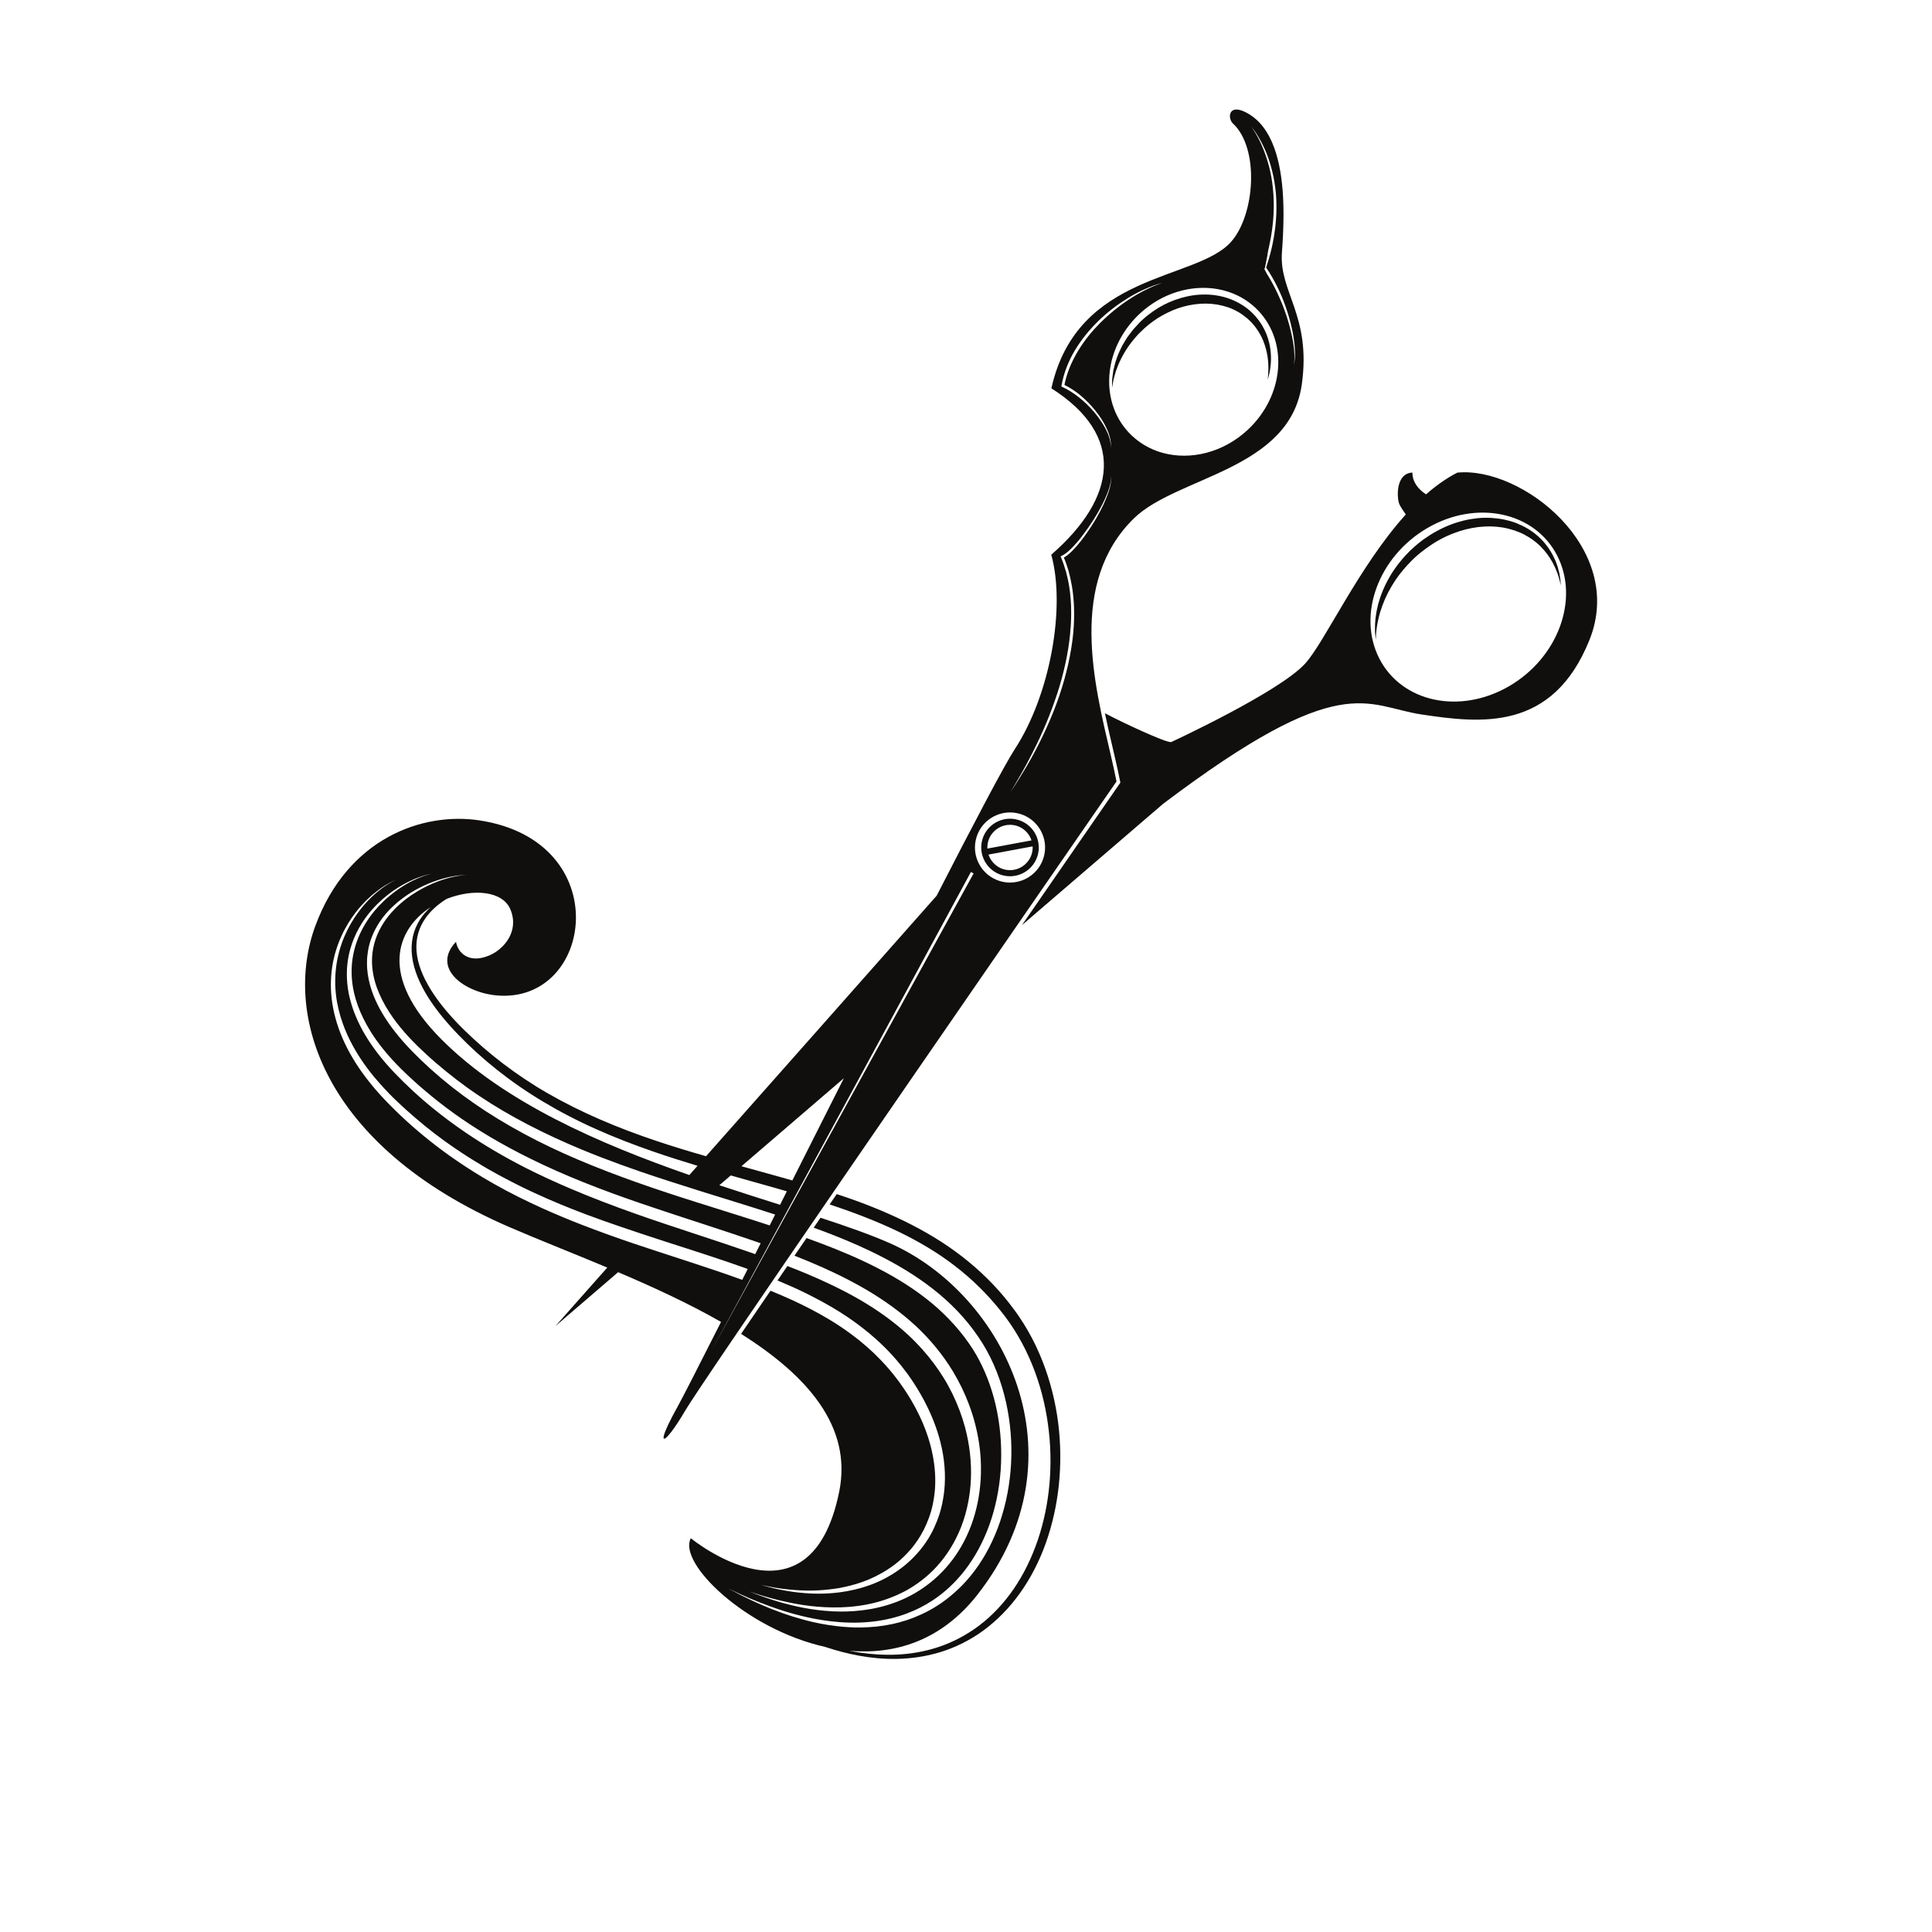 <?xml version="1.0" encoding="UTF-8"?>
<svg version="1.1" viewBox="0 0 800 800" xml:space="preserve" xmlns="http://www.w3.org/2000/svg"><defs><clipPath id="a"><path d="m0 600h600v-600h-600z"/></clipPath></defs><g transform="matrix(1.333 0 0 -1.333 0 800)"><g clip-path="url(#a)"><path d="m483.26 425.77c-0.095 0.231-0.176 0.396-0.267 0.603-0.695 1.589-1.685 3.318-3.078 4.982-1.375 1.676-3.176 3.261-5.322 4.555-1.075 0.647-2.237 1.209-3.459 1.706-1.228 0.483-2.528 0.844-3.864 1.136-1.342 0.268-2.724 0.444-4.128 0.527-1.405 0.064-2.829 0.032-4.253-0.109-1.423-0.16-2.851-0.383-4.252-0.733-1.398-0.362-2.793-0.768-4.137-1.305-0.681-0.248-1.332-0.561-1.995-0.846-0.648-0.325-1.298-0.611-1.939-0.975l-0.959-0.523-0.887-0.531-0.443-0.267-0.467-0.312-0.883-0.595-0.879-0.593-0.831-0.648c-0.541-0.446-1.116-0.847-1.617-1.328-0.513-0.465-1.023-0.927-1.53-1.388-0.476-0.49-0.949-0.975-1.418-1.457-1.832-1.969-3.389-4.061-4.664-6.16-1.251-2.113-2.269-4.203-2.977-6.219-0.206-0.492-0.346-0.998-0.497-1.484-0.149-0.488-0.312-0.959-0.428-1.431-0.104-0.472-0.211-0.934-0.311-1.381-0.05-0.223-0.1-0.443-0.148-0.661-0.042-0.219-0.07-0.437-0.104-0.65-0.123-0.854-0.282-1.642-0.303-2.391-0.039-0.744-0.126-1.417-0.098-2.04 7e-3 -0.614 0.014-1.165 0.021-1.643 0.045-0.471 0.083-0.872 0.115-1.197 0.067-0.649 0.103-0.996 0.103-0.996s0.02 0.348 0.059 1.001c0.017 0.326 0.038 0.728 0.062 1.199 0.058 0.466 0.125 1.001 0.201 1.598 0.047 0.597 0.217 1.252 0.345 1.961 0.121 0.713 0.345 1.466 0.55 2.274 0.055 0.199 0.103 0.405 0.164 0.611 0.07 0.204 0.14 0.409 0.212 0.62 0.141 0.418 0.286 0.849 0.436 1.289 0.162 0.437 0.353 0.876 0.531 1.329 0.186 0.453 0.356 0.921 0.592 1.374 0.22 0.459 0.447 0.928 0.677 1.404 0.239 0.471 0.521 0.933 0.786 1.412 0.132 0.239 0.268 0.479 0.404 0.722 0.148 0.235 0.298 0.472 0.45 0.71 0.309 0.474 0.598 0.968 0.934 1.441 1.319 1.914 2.918 3.772 4.68 5.573 1.763 1.809 3.842 3.396 6.017 4.879l0.828 0.543 0.392 0.258 0.446 0.261 0.894 0.521 0.867 0.457c0.567 0.315 1.189 0.582 1.787 0.872 0.615 0.254 1.221 0.54 1.849 0.759 2.481 0.974 5.076 1.618 7.664 1.946 1.295 0.142 2.587 0.209 3.864 0.205 1.274-0.031 2.531-0.144 3.752-0.341 1.22-0.213 2.396-0.524 3.533-0.88 1.126-0.383 2.207-0.824 3.215-1.351 0.997-0.54 1.948-1.115 2.798-1.768 0.447-0.302 0.833-0.661 1.243-0.984 0.378-0.353 0.767-0.686 1.111-1.05 1.399-1.434 2.496-2.946 3.319-4.379 0.1-0.173 0.199-0.344 0.295-0.511 0.09-0.185 0.179-0.366 0.266-0.545 0.175-0.355 0.344-0.697 0.507-1.026 0.282-0.658 0.516-1.27 0.742-1.826 0.181-0.577 0.343-1.09 0.484-1.538 0.151-0.445 0.212-0.843 0.296-1.157 0.156-0.635 0.239-0.973 0.239-0.973s-0.028 0.347-0.077 1c-0.038 0.323-0.04 0.735-0.123 1.202-0.08 0.471-0.171 1.013-0.274 1.62-0.158 0.595-0.322 1.271-0.529 1.993-0.123 0.346-0.252 0.705-0.384 1.08-0.066 0.186-0.136 0.375-0.205 0.569m-14.521-38.798c-15.253-8.843-33.278-5-40.26 8.582-6.984 13.582-0.28 31.762 14.971 40.605 15.253 8.843 33.278 5.001 40.261-8.581 6.983-13.583 0.279-31.763-14.972-40.606m-16.036 66.367c-3.398-1.741-6.643-4.053-9.725-6.756-2.359 1.546-4.217 3.756-4.244 6.776-5.28-0.261-4.832-7.939-4.061-9.79 0.271-0.651 1.078-1.893 2.012-3.231-14.695-16.289-25.174-39.685-31.301-46.366-8.159-8.898-41.605-24.348-41.605-24.348-1.802-0.137-15.05 6.053-20.555 8.972 0.344-1.666 0.703-3.297 1.063-4.903 1.388-6.174 2.82-11.857 3.74-16.65v-1e-3s-1.437-2.078-4.003-5.789c-0.266-0.385-0.542-0.786-0.833-1.206-0.08-0.114-0.156-0.225-0.237-0.342-5.334-7.716-14.477-20.949-25.519-36.948l43.866 37.698c55.65 42.047 62.884 30.374 80.305 27.755 18.392-2.765 40.679-5.358 52.131 23.14 11.452 28.497-21.005 53.975-41.034 51.989m-151.1-124.05 0.832-0.454-81.514-148.41 0.037 0.067-0.037-0.067zm-87.779-121c-3.095 1.012-6.196 2.02-9.294 3.033-2.464 0.806-4.927 1.614-7.381 2.442-2.66 0.893-5.305 1.816-7.937 2.763-0.271 0.098-0.54 0.198-0.811 0.295-2.577 0.935-5.142 1.89-7.685 2.877-4.047 1.575-8.044 3.235-11.959 4.995-5.22 2.347-10.296 4.871-15.159 7.611-1.216 0.684-2.418 1.382-3.606 2.095-3.564 2.135-7.003 4.377-10.297 6.717-2.746 1.949-5.377 3.973-7.911 6.049-2.534 2.077-4.97 4.207-7.269 6.396-0.924 0.881-1.843 1.752-2.704 2.635-0.437 0.44-0.872 0.879-1.307 1.315-0.145 0.151-0.288 0.3-0.432 0.452-0.289 0.302-0.578 0.603-0.864 0.903-1.693 1.805-3.29 3.65-4.771 5.539-2.964 3.774-5.48 7.717-7.379 11.764-1.9 4.045-3.188 8.18-3.816 12.21-0.636 4.029-0.584 7.942-0.035 11.525 0.557 3.586 1.634 6.834 2.941 9.666 1.312 2.837 2.867 5.264 4.449 7.301 2.256 2.889 4.545 4.971 6.512 6.472 0.81 0.619 1.572 1.149 2.245 1.581 1.162 0.737 2.099 1.223 2.739 1.529 0.639 0.31 0.976 0.45 0.976 0.45s-0.331-0.154-0.957-0.487c-0.627-0.33-1.541-0.852-2.666-1.628-2.237-1.555-5.369-4.163-8.353-8.289-1.492-2.054-2.937-4.483-4.128-7.291-0.879-2.076-1.618-4.364-2.12-6.823-0.176-0.864-0.325-1.746-0.437-2.651-0.439-3.476-0.388-7.243 0.327-11.102 0.133-0.724 0.295-1.451 0.473-2.18 0.354-1.457 0.797-2.92 1.325-4.382 0.616-1.705 1.343-3.407 2.189-5.093 1.93-3.855 4.429-7.627 7.389-11.23 0.493-0.601 1.016-1.191 1.533-1.783s1.045-1.18 1.585-1.764c0.541-0.584 1.075-1.169 1.638-1.744 0.421-0.424 0.854-0.873 1.273-1.277 0.445-0.428 0.89-0.854 1.339-1.282 0.396-0.387 0.797-0.763 1.201-1.136 0.505-0.467 1.012-0.93 1.522-1.393 3.698-3.324 7.655-6.594 11.897-9.648 3.674-2.657 7.546-5.188 11.578-7.579 0.62-0.369 1.234-0.743 1.863-1.103 2.362-1.342 4.764-2.662 7.227-3.912 0.406-0.216 0.82-0.421 1.232-0.628s0.824-0.418 1.238-0.623c0.415-0.205 0.83-0.409 1.244-0.618 0.779-0.366 1.556-0.741 2.337-1.113 0.481-0.227 0.961-0.457 1.449-0.674 5.083-2.35 10.336-4.506 15.694-6.53 3.446-1.297 6.945-2.526 10.464-3.734 4.691-1.61 9.424-3.173 14.188-4.711 2.779-0.897 5.566-1.791 8.353-2.689 1.859-0.6 3.717-1.207 5.574-1.818 3.714-1.223 7.421-2.475 11.1-3.8l0.628-0.226c-0.576-1.143-1.143-2.27-1.705-3.383-5.509 2.01-11.117 3.873-16.739 5.709m-86.122 118.34c0.761 0.35 1.475 0.648 2.12 0.889 0.464 0.176 0.882 0.319 1.278 0.448 0.793 0.258 1.46 0.44 1.957 0.56 0.37 0.096 0.656 0.149 0.845 0.189 0.19 0.041 0.288 0.062 0.288 0.062s-0.097-0.025-0.284-0.074c-0.034-8e-3 -0.088-0.022-0.129-0.032-0.182-0.045-0.41-0.1-0.709-0.191-0.242-0.069-0.536-0.16-0.851-0.261-0.641-0.207-1.415-0.483-2.326-0.869-2.236-0.941-5.263-2.554-8.501-5.191-0.689-0.562-1.385-1.153-2.087-1.812-1.991-1.878-3.993-4.184-5.722-6.976-1.712-2.795-3.141-6.09-3.859-9.787-0.728-3.689-0.688-7.763 0.262-11.867 0.604-2.643 1.582-5.283 2.855-7.878 0.708-1.441 1.503-2.867 2.383-4.272 2.2-3.498 4.919-6.853 8.003-10.053 0.385-0.4 0.775-0.798 1.172-1.193 0.867-0.871 1.837-1.771 2.763-2.668 0.316-0.291 0.639-0.579 0.957-0.868 0.635-0.579 1.266-1.156 1.913-1.737 0.753-0.652 1.52-1.303 2.289-1.952 1.25-1.056 2.517-2.106 3.829-3.13 3.167-2.5 6.514-4.902 10.016-7.199 3.892-2.552 7.987-4.969 12.232-7.257 2.123-1.144 4.277-2.262 6.477-3.337 10.538-5.213 21.906-9.617 33.63-13.639 1.953-0.676 3.928-1.333 5.898-1.993 9.854-3.302 19.892-6.461 29.891-9.896 0.668-0.23 1.335-0.463 2.001-0.695-0.381-0.758-0.757-1.504-1.134-2.253-0.189-0.374-0.381-0.754-0.567-1.126h-1e-3c-0.509 0.18-1.015 0.363-1.524 0.539-5.946 2.071-11.941 4.038-17.92 6.008-5.98 1.971-11.945 3.944-17.829 6.029-6.861 2.432-13.615 5.008-20.173 7.8-4.684 1.994-9.271 4.095-13.711 6.347-6.657 3.374-12.981 7.086-18.863 11.088-3.529 2.401-6.898 4.908-10.085 7.507-1.075 0.85-2.096 1.752-3.13 2.624-1.026 0.876-2.007 1.794-3 2.679-0.324 0.306-0.638 0.61-0.96 0.914-0.645 0.611-1.294 1.222-1.921 1.828-0.368 0.373-0.731 0.735-1.095 1.098-0.546 0.544-1.091 1.091-1.641 1.666-0.448 0.467-0.889 0.936-1.324 1.409-3.039 3.311-5.722 6.785-7.898 10.414-1.139 1.898-2.125 3.843-2.951 5.81-0.677 1.61-1.24 3.235-1.68 4.864-0.195 0.725-0.375 1.448-0.521 2.173-0.88 4.344-0.802 8.641 0.067 12.486 0.1 0.453 0.212 0.899 0.333 1.338 0.681 2.495 1.676 4.768 2.829 6.806 0.209 0.368 0.422 0.729 0.64 1.082 0.171 0.277 0.343 0.554 0.519 0.821 1.875 2.817 4.002 5.104 6.092 6.947 2.092 1.85 4.162 3.25 6.032 4.326 1.004 0.575 1.947 1.051 2.825 1.455m9.828 0.583c0.942 0.264 1.808 0.465 2.588 0.618 1.526 0.299 2.715 0.423 3.532 0.479 0.018 1e-3 0.042 4e-3 0.059 5e-3 0.016 1e-3 0.027 1e-3 0.043 2e-3 0.385 0.03 0.685 0.037 0.884 0.042 0.208 7e-3 0.313 0.011 0.313 0.011s-0.029-2e-3 -0.063-4e-3c-0.049-4e-3 -0.125-0.01-0.25-0.018-0.206-0.016-0.517-0.037-0.922-0.084-0.812-0.09-2.016-0.263-3.551-0.631-3.056-0.743-7.514-2.278-12.387-5.554-0.473-0.321-0.949-0.666-1.425-1.024-1.195-0.899-2.389-1.919-3.54-3.077-0.736-0.739-1.455-1.528-2.142-2.385-2.165-2.73-4.016-6.123-4.755-10.049-0.192-0.98-0.307-1.986-0.347-3.01-0.121-3.073 0.431-6.308 1.597-9.46 0.157-0.421 0.33-0.84 0.506-1.258 1.142-2.719 2.67-5.385 4.511-7.957 0.707-0.989 1.46-1.965 2.253-2.924 1.578-1.92 3.328-3.806 5.162-5.607 0.955-0.904 1.91-1.85 2.891-2.742 0.992-0.881 1.952-1.799 2.997-2.664 4.104-3.528 8.53-6.963 13.32-10.153 9.557-6.418 20.429-11.951 32.05-16.779 3.879-1.601 7.848-3.123 11.879-4.588 2.015-0.733 4.042-1.456 6.089-2.158 3.071-1.053 6.174-2.084 9.305-3.088 2.346-0.759 4.716-1.507 7.086-2.254 0.791-0.25 1.57-0.504 2.363-0.752 7.659-2.404 15.439-4.75 23.21-7.279-0.285-0.567-0.567-1.125-0.85-1.687-0.283-0.561-0.569-1.128-0.849-1.686h-1e-3c-3.297 1.081-6.602 2.13-9.904 3.169-4.247 1.337-8.489 2.658-12.703 3.997-12.708 3.998-25.17 8.268-36.915 13.26-11.744 4.976-22.709 10.824-32.346 17.521-4.823 3.336-9.303 6.893-13.402 10.588-0.218 0.19-0.427 0.393-0.641 0.588-0.803 0.734-1.587 1.488-2.372 2.221-0.983 0.937-1.9 1.888-2.84 2.816-1.884 1.938-3.614 3.893-5.21 5.926-2.789 3.541-5.116 7.297-6.678 11.205-0.223 0.559-0.43 1.119-0.621 1.684-0.75 2.255-1.245 4.544-1.402 6.804-0.064 0.781-0.062 1.555-0.041 2.322 0.01 0.341 0.015 0.684 0.033 1.021 0.021 0.264 0.058 0.521 0.086 0.782 0.09 0.825 0.207 1.639 0.375 2.431 0.366 1.667 0.919 3.225 1.595 4.677 0.555 1.194 1.195 2.313 1.894 3.352 0.58 0.862 1.195 1.674 1.836 2.423 0.699 0.811 1.423 1.556 2.157 2.254 1.042 0.99 2.108 1.872 3.176 2.658 0.738 0.543 1.475 1.047 2.203 1.506 2.529 1.595 4.957 2.714 7.121 3.52 1.084 0.402 2.101 0.727 3.043 0.99m-6.986-12.573c-0.509-0.786-0.976-1.629-1.365-2.531-0.383-0.903-0.695-1.858-0.921-2.853-0.443-1.991-0.534-4.14-0.24-6.293 0.266-2.16 0.906-4.319 1.756-6.44 0.871-2.115 1.969-4.191 3.249-6.216 2.567-4.047 5.792-7.91 9.409-11.655 7.226-7.478 16.084-14.633 26.335-20.746 2.564-1.525 5.196-3.017 7.917-4.414 1.351-0.721 2.739-1.385 4.124-2.076 1.4-0.656 2.802-1.332 4.235-1.957 2.851-1.285 5.772-2.496 8.74-3.656 2.966-1.168 5.989-2.27 9.05-3.33 4.533-1.575 9.162-3.043 13.847-4.456-0.856-0.964-1.706-1.923-2.547-2.871-27.987 9.754-57.444 22.52-77.027 42.166-19.663 19.725-13.885 34.176-3.331 41.051-1.167-1.055-2.285-2.28-3.231-3.723m96.445-79.619c4.635-1.306 9.307-2.599 13.985-3.933 1.149-0.328 2.299-0.66 3.448-0.994-0.709-1.407-1.412-2.807-2.11-4.192-6.037 1.916-12.372 3.924-18.862 6.076zm35.147 30.205c-5.429-10.748-10.842-21.49-16.016-31.763-1.381 0.396-2.762 0.791-4.137 1.177-3.914 1.102-7.804 2.17-11.666 3.241zm41.182 74.815c1.741 5.757 7.818 9.016 13.578 7.276 4.677-1.414 7.705-5.693 7.742-10.336 3e-3 -0.357-0.012-0.716-0.045-1.076-0.067-0.721-0.206-1.446-0.424-2.165-0.435-1.44-1.141-2.724-2.045-3.811-2.034-2.448-5.074-3.907-8.288-3.932-1.071-9e-3 -2.162 0.142-3.242 0.468-5.758 1.74-9.016 7.817-7.276 13.576m13.034 18.241c0.821 1.389 1.597 2.802 2.374 4.216 0.389 0.706 0.753 1.425 1.13 2.137 0.38 0.711 0.741 1.431 1.101 2.152 0.736 1.433 1.425 2.891 2.113 4.346 0.185 0.409 0.368 0.818 0.551 1.227 0.477 1.06 0.948 2.121 1.388 3.196 0.318 0.741 0.62 1.485 0.908 2.237 0.29 0.75 0.595 1.496 0.861 2.254 0.559 1.509 1.09 3.027 1.6 4.551l0.723 2.301 0.667 2.317c0.419 1.551 0.81 3.109 1.154 4.678 0.343 1.57 0.641 3.147 0.896 4.729 0.121 0.737 0.213 1.476 0.318 2.212 8e-3 0.057 0.015 0.115 0.024 0.172 0.1 0.795 0.175 1.595 0.265 2.39 0.06 0.8 0.14 1.597 0.191 2.397 0.033 0.8 0.1 1.601 0.105 2.401 7e-3 0.401 0.016 0.801 0.021 1.201 0 0.024-1e-3 0.047-1e-3 0.071 4e-3 0.376 5e-3 0.753-7e-3 1.13l-0.014 0.801-7e-3 0.4-0.062 1.199c-0.026 0.8-0.125 1.596-0.186 2.393-0.099 0.793-0.179 1.591-0.31 2.379-0.233 1.582-0.586 3.142-0.987 4.689-0.432 1.538-0.952 3.047-1.562 4.52l-0.15 0.359 0.224 0.101 0.123 0.056c0.525 0.238 1.032 0.584 1.514 0.96 0.48 0.38 0.941 0.797 1.386 1.228 0.669 0.652 1.295 1.35 1.906 2.062 0.205 0.237 0.414 0.469 0.613 0.71 0.49 0.597 0.943 1.223 1.408 1.84 1.045 1.389 2.051 2.809 2.979 4.28 1.335 2.128 2.591 4.315 3.634 6.605 0.52 1.145 0.991 2.312 1.353 3.515 0.352 1.2 0.654 2.452 0.511 3.713 0.052-0.312 0.072-0.627 0.071-0.944-2e-3 -0.316-0.027-0.633-0.064-0.947-0.075-0.63-0.206-1.251-0.366-1.862-0.326-1.226-0.764-2.418-1.254-3.585-0.487-1.169-1.03-2.314-1.61-3.44-0.362-0.702-0.744-1.396-1.135-2.084-0.234-0.413-0.47-0.825-0.715-1.232-0.729-1.204-1.503-2.381-2.307-3.537-0.645-0.925-1.305-1.839-2.004-2.725-0.789-0.994-1.615-1.964-2.516-2.875-0.45-0.455-0.92-0.895-1.42-1.308-0.411-0.332-0.842-0.647-1.321-0.914 0.586-1.393 1.078-2.824 1.498-4.274 0.378-1.414 0.7-2.841 0.943-4.282 0.029-0.165 0.069-0.329 0.094-0.495 0.14-0.803 0.228-1.613 0.332-2.42 0.068-0.81 0.173-1.619 0.205-2.432l0.035-0.609 0.036-0.609 0.029-1.22c0.014-0.407 0.017-0.813 0.015-1.22-2e-3 -0.406-8e-3 -0.813-0.013-1.219-1e-3 -0.814-0.063-1.625-0.091-2.437-0.049-0.811-0.118-1.62-0.183-2.431-0.095-0.806-0.179-1.613-0.285-2.419-0.122-0.802-0.223-1.607-0.361-2.408-0.268-1.602-0.581-3.194-0.937-4.777-0.189-0.837-0.393-1.671-0.606-2.503-0.189-0.739-0.385-1.477-0.589-2.212l-0.687-2.332-0.744-2.314c-0.527-1.532-1.058-3.064-1.659-4.567-0.283-0.759-0.604-1.503-0.912-2.252-0.304-0.75-0.621-1.494-0.955-2.231-0.643-1.487-1.341-2.947-2.034-4.407-0.721-1.45-1.438-2.898-2.206-4.321-0.371-0.718-0.763-1.426-1.164-2.128-0.402-0.702-0.788-1.411-1.201-2.107-0.252-0.428-0.507-0.854-0.762-1.281-0.572-0.961-1.149-1.919-1.747-2.864-0.839-1.381-1.759-2.709-2.639-4.063 7e-3 0.011 0.013 0.022 0.02 0.033-7e-3 -0.011-0.015-0.022-0.022-0.033 0.828 1.389 1.677 2.761 2.476 4.162m26.244 110.14c-0.278 0.447-0.573 0.884-0.87 1.319-0.598 0.867-1.244 1.7-1.925 2.502-0.341 0.4-0.692 0.794-1.054 1.176-0.356 0.386-0.728 0.76-1.103 1.127-0.377 0.366-0.764 0.723-1.157 1.072-0.304 0.265-0.616 0.521-0.928 0.777-0.094 0.077-0.184 0.158-0.279 0.232-0.41 0.326-0.828 0.642-1.253 0.946-0.422 0.31-0.856 0.602-1.296 0.884-0.442 0.283-0.891 0.545-1.347 0.798-0.456 0.249-0.924 0.479-1.396 0.697l-0.304 0.142 0.063 0.318 0.291 1.444 0.363 1.427c0.133 0.471 0.289 0.937 0.432 1.406 0.151 0.467 0.333 0.922 0.497 1.385 0.356 0.914 0.744 1.815 1.175 2.695 0.429 0.881 0.89 1.746 1.401 2.58 0.243 0.425 0.512 0.834 0.779 1.244 0.261 0.414 0.54 0.816 0.824 1.213 0.277 0.405 0.563 0.799 0.862 1.186 0.293 0.39 0.589 0.779 0.902 1.154 0.609 0.763 1.25 1.499 1.907 2.221 0.656 0.722 1.339 1.418 2.033 2.103 0.698 0.68 1.414 1.34 2.147 1.982l1.122 0.937 0.724 0.573 0.421 0.332 1.169 0.875 1.191 0.844c0.803 0.55 1.618 1.08 2.445 1.589 0.832 0.504 1.672 0.995 2.53 1.45 0.863 0.446 1.734 0.877 2.621 1.271 0.471 0.208 0.943 0.41 1.419 0.604 0.423 0.171 0.849 0.338 1.278 0.491 0.909 0.34 1.843 0.604 2.775 0.859-8e-3 -3e-3 -0.017-6e-3 -0.025-9e-3 9e-3 2e-3 0.017 5e-3 0.026 7e-3 -0.918-0.308-1.824-0.642-2.712-1.021-0.894-0.365-1.765-0.781-2.627-1.211-0.86-0.434-1.704-0.901-2.538-1.383l-1.238-0.743-1.218-0.773c-0.805-0.527-1.596-1.076-2.374-1.642l-1.152-0.866-1.129-0.897-1.104-0.926-1.079-0.955c-0.71-0.647-1.413-1.299-2.093-1.976-0.346-0.346-0.672-0.708-1.008-1.062-0.324-0.342-0.659-0.675-0.972-1.026-0.639-0.715-1.261-1.443-1.852-2.197-0.303-0.371-0.589-0.756-0.873-1.141-0.291-0.38-0.566-0.771-0.834-1.169-0.273-0.391-0.543-0.787-0.793-1.194-0.258-0.404-0.517-0.805-0.75-1.221-0.486-0.823-0.94-1.663-1.369-2.516-0.429-0.852-0.815-1.726-1.169-2.611-0.164-0.447-0.345-0.888-0.496-1.34-0.144-0.455-0.3-0.905-0.433-1.363l-0.365-1.382-0.23-1.087c0.385-0.187 0.766-0.382 1.139-0.59 0.47-0.266 0.934-0.544 1.386-0.839 0.451-0.296 0.896-0.6 1.327-0.923 0.438-0.316 0.851-0.661 1.262-1.005 0.414-0.345 0.812-0.706 1.207-1.07 0.39-0.368 0.774-0.743 1.148-1.127 0.371-0.386 0.739-0.776 1.092-1.181 0.357-0.398 0.701-0.81 1.034-1.228 0.671-0.835 1.304-1.701 1.887-2.599 0.291-0.45 0.56-0.912 0.824-1.378 0.258-0.47 0.504-0.946 0.733-1.43 0.223-0.486 0.437-0.977 0.622-1.48 0.182-0.502 0.353-1.01 0.476-1.531 0.139-0.518 0.219-1.049 0.267-1.581 0.018-0.267 0.023-0.534 0.014-0.8-0.01-0.267-0.036-0.532-0.078-0.794 0.109 1.061-0.083 2.118-0.385 3.124-0.146 0.506-0.338 0.999-0.539 1.485-0.205 0.484-0.439 0.958-0.681 1.427-0.093 0.173-0.197 0.34-0.294 0.511-0.162 0.287-0.32 0.577-0.493 0.858m35.63 41.927c1.16-0.205 2.3-0.491 3.411-0.86 3.506-1.166 6.717-3.149 9.346-5.961 9.291-9.937 7.787-26.439-3.357-36.859-7.635-7.135-17.809-9.565-26.449-7.198-2.797 0.767-5.426 2.046-7.763 3.821-0.255 0.194-0.508 0.391-0.755 0.597-0.71 0.589-1.393 1.219-2.037 1.908-4.812 5.147-6.721 12.056-5.902 18.968 0.17 1.429 0.448 2.857 0.849 4.27 0.02 0.068 0.043 0.135 0.063 0.202 1.004 3.436 2.694 6.773 5.045 9.795 0.277 0.357 0.563 0.709 0.859 1.056 0.456 0.535 0.927 1.064 1.427 1.575 0.329 0.337 0.668 0.669 1.017 0.995 6.993 6.538 16.121 9.125 24.246 7.691m10.326 50.625c1.247-1.457 2.261-3.102 3.163-4.796 0.458-0.845 0.863-1.717 1.257-2.594l0.557-1.332 0.497-1.357 0.451-1.371 0.406-1.385 0.359-1.4 0.314-1.412c0.185-0.946 0.368-1.894 0.492-2.85 0.148-0.952 0.238-1.913 0.324-2.874 0.053-0.962 0.121-1.926 0.121-2.89 0.033-0.966-8e-3 -1.929-0.025-2.894-0.054-0.962-0.096-1.926-0.193-2.886-0.096-0.96-0.19-1.919-0.34-2.872-0.121-0.956-0.294-1.904-0.474-2.852-0.154-0.953-0.398-1.885-0.61-2.825-0.225-0.938-0.501-1.861-0.749-2.791l-0.798-2.552 0.982-1.521c0.373-0.565 0.687-1.167 1.033-1.747 0.35-0.58 0.659-1.183 0.967-1.785 0.312-0.6 0.629-1.198 0.903-1.816 0.209-0.462 0.426-0.919 0.633-1.382 0.069-0.154 0.142-0.307 0.205-0.463l0.071-0.173 0.691-1.706 0.687-1.906c0.225-0.637 0.415-1.285 0.624-1.926 0.216-0.64 0.375-1.296 0.561-1.944 0.192-0.646 0.339-1.306 0.495-1.962 0.166-0.654 0.297-1.317 0.423-1.979 0.137-0.66 0.234-1.327 0.326-1.996 0.111-0.665 0.168-1.338 0.235-2.01 0.084-0.669 0.078-1.346 0.12-2.018 0.011-0.335-5e-3 -0.673-8e-3 -1.011-1e-3 -0.337-5e-3 -0.674-0.05-1.009-0.039-0.335-0.054-0.672-0.113-1.004l-0.033-0.165-0.166-0.822 2e-3 0.016-3e-3 -0.016 0.142 0.996c0.038 0.331 0.035 0.67 0.054 1.002 0.023 0.334 0.01 0.668-2e-3 1.002-0.013 0.334-0.012 0.669-0.036 1.002-0.04 0.37-0.068 0.74-0.102 1.11-0.027 0.295-0.055 0.591-0.105 0.884-0.045 0.312-0.087 0.624-0.134 0.935-0.053 0.349-0.111 0.698-0.184 1.046-0.121 0.657-0.247 1.313-0.408 1.962-0.144 0.653-0.291 1.304-0.471 1.948-0.173 0.645-0.336 1.292-0.543 1.929-0.201 0.637-0.375 1.281-0.607 1.909-0.223 0.628-0.428 1.264-0.669 1.887l-0.728 1.864-0.8 1.835c-0.258 0.615-0.564 1.207-0.844 1.813-0.087 0.191-0.182 0.377-0.276 0.565-0.087 0.177-0.175 0.354-0.266 0.529-0.12 0.229-0.241 0.458-0.362 0.687-0.311 0.591-0.619 1.181-0.968 1.747-0.346 0.569-0.657 1.159-1.03 1.709l-0.836 1.587 0.143 0.102 0.063 0.21 0.436 2.157 0.131 0.653c8e-3 0.033 0.013 0.066 0.022 0.099 0.215 0.892 0.274 1.832 0.48 2.724 0.192 0.929 0.425 1.854 0.584 2.791 0.183 0.932 0.352 1.868 0.479 2.808 0.157 0.937 0.251 1.883 0.351 2.828 0.107 0.942 0.15 1.893 0.212 2.839 0.027 0.95 0.075 1.897 0.05 2.847 9e-3 0.95-0.051 1.896-0.094 2.846-0.083 0.944-0.129 1.893-0.254 2.834-0.085 0.812-0.214 1.618-0.349 2.423-0.022 0.131-0.042 0.264-0.065 0.396l-0.271 1.399-0.316 1.39-0.366 1.378-0.41 1.366c-0.295 0.905-0.607 1.803-0.949 2.692-0.351 0.884-0.715 1.765-1.132 2.624-0.41 0.86-0.85 1.707-1.335 2.528-0.193 0.331-0.394 0.655-0.598 0.978-0.306 0.486-0.624 0.963-0.974 1.418m-44.395-207.42c0.313 0.453 0.601 0.868 0.862 1.245 0.651 0.943 1.134 1.642 1.436 2.078 0.241 0.349 0.365 0.528 0.365 0.528-0.504 2.626-1.163 5.517-1.883 8.609-5.043 21.644-13.118 53.173 7.287 73.114 13.339 13.037 48.419 14.945 52.155 41.625 2.99 21.358-7.086 28.666-6.178 40.948 0.251 3.387 0.485 7.382 0.493 11.574 0.023 10.48-1.357 22.187-7.377 28.692-1.205 1.301-2.594 2.394-4.196 3.227-0.387 0.202-0.746 0.365-1.083 0.497-4.599 1.812-4.608-2.454-3.052-3.897 8.307-7.705 6.871-28.42-0.608-36.795-10.871-12.177-47.727-9.24-55.79-45.472 23.035-14.629 20.433-33.88-0.037-51.687 4.505-16.2-0.268-43.451-11.323-60.393-3.16-4.84-12.45-22.488-24.286-45.543-22.736-25.723-49.381-55.807-71.633-80.917-5.221 1.5-10.36 3.049-15.368 4.737-12.141 4.05-23.543 8.902-33.674 14.734-10.14 5.818-18.898 12.685-26.183 19.834-3.626 3.575-6.852 7.26-9.413 11.088-1.274 1.918-2.383 3.865-3.27 5.838-0.867 1.978-1.528 3.98-1.835 5.97-0.333 1.986-0.311 3.953 0.036 5.789 0.18 0.92 0.439 1.804 0.764 2.645 0.33 0.843 0.739 1.636 1.189 2.383 1.825 2.999 4.396 5.161 6.888 6.739 0.1 0.063 0.199 0.121 0.298 0.181 8.265 3.276 17.406 2.476 19.794-3.254 2.858-6.854-2.072-12.355-6.37-14.237-6.461-2.829-9.972 0.733-10.522 4.172-7.758-8.21 2.579-15.745 12.569-16.662 30.21-2.769 37.372 47.888-5.297 54.37-17.551 2.665-40.875-5.455-50.959-32.752-10.06-27.243 1.957-68.284 60.124-93.528 8.854-3.842 19.508-8 30.563-12.637-9.97-11.244-16.133-18.191-16.133-18.191l19.506 16.764c10.839-4.618 21.92-9.715 31.957-15.448-6.985-13.82-11.956-23.568-13.525-26.384-4.968-8.903-5.234-11.5-2.945-9.014 0.298 0.324 0.64 0.735 1.02 1.23 1.141 1.484 2.629 3.719 4.336 6.637 0.624 1.064 2.307 3.646 4.847 7.451 22.223 33.303 110 160.32 126.45 184.11m-20.393-176.06c-1.251 3.15-2.721 6.244-4.431 9.227-0.858 1.494-1.761 2.945-2.746 4.396-0.246 0.371-0.488 0.707-0.73 1.053l-0.379 0.533-0.386 0.518c-0.52 0.687-1.025 1.386-1.558 2.064-4.246 5.457-9.273 10.369-14.802 14.637-5.53 4.279-11.582 7.865-17.842 10.926-6.267 3.058-12.745 5.617-19.279 7.816-0.565 0.191-1.133 0.369-1.7 0.559-0.74-1.079-1.474-2.147-2.205-3.213 7.344-2.43 14.591-5.176 21.544-8.528 6.088-2.951 11.93-6.388 17.243-10.474 5.323-4.071 10.109-8.766 14.243-13.93 8.345-10.26 13.087-22.871 14.794-35.363 1.734-12.512 0.548-25.024-3.175-35.994-1.87-5.479-4.352-10.586-7.423-15.077-3.064-4.492-6.713-8.355-10.726-11.406-4.015-3.045-8.375-5.275-12.744-6.73-4.378-1.451-8.753-2.147-12.879-2.336-4.133-0.18-8.021 0.117-11.576 0.64-1.088 0.164-2.14 0.354-3.165 0.557 13.996-1.244 28.472 2.979 39.79 17.432 33.833 43.205 8.099 93.488-27.056 109.1-5.965 2.649-13.371 5.25-21.707 7.979-0.712-1.038-1.42-2.069-2.122-3.094 0.924-0.336 1.847-0.67 2.768-1.011 0.168-0.062 0.338-0.121 0.506-0.184 4.774-1.811 9.51-3.77 14.134-5.974 1.542-0.735 3.071-1.497 4.585-2.29 6.051-3.166 11.873-6.832 17.099-11.221 2.608-2.195 5.068-4.562 7.31-7.111 2.241-2.545 4.258-5.273 6.044-8.107 3.565-5.772 5.901-12.053 7.323-18.391 2.805-12.697 1.942-25.621-1.824-36.887-1.896-5.63-4.548-10.861-7.917-15.351-0.84-1.124-1.723-2.201-2.645-3.229-1.151-1.284-2.367-2.478-3.627-3.597-1.764-1.568-3.618-2.977-5.546-4.188-1.542-0.973-3.123-1.821-4.724-2.563-2.972-1.378-6.013-2.374-9.008-3.013-3.345-0.717-6.621-1.027-9.757-1.067-0.109-1e-3 -0.218-6e-3 -0.326-7e-3 -1.078-7e-3 -2.139 0.017-3.179 0.07-1.389 0.069-2.729 0.199-4.047 0.352-0.942 0.109-1.866 0.234-2.769 0.379-1.627 0.259-3.205 0.561-4.704 0.908-1.166 0.269-2.279 0.562-3.367 0.864-2.177 0.604-4.212 1.256-6.077 1.917-4.897 1.745-8.72 3.531-11.498 4.898-0.397 0.196-0.772 0.382-1.127 0.559-1.415 0.717-2.49 1.283-3.209 1.676-0.72 0.388-1.093 0.588-1.093 0.588s0.01-4e-3 0.01-5e-3c0 1e-3 -9e-3 5e-3 -9e-3 5e-3s0.38-0.184 1.117-0.543c0.112-0.056 0.25-0.121 0.38-0.185 0.585-0.282 1.343-0.639 2.268-1.064 0.205-0.094 0.403-0.186 0.625-0.286 2.884-1.303 7.162-3.133 12.775-4.932 2.298-0.726 4.836-1.429 7.582-2.032 0.61-0.134 1.219-0.27 1.851-0.392 3.473-0.668 7.273-1.182 11.343-1.266 0.508-0.01 1.02-0.015 1.536-0.011 3.613 0.022 7.416 0.408 11.268 1.349 1.647 0.403 3.304 0.909 4.948 1.528 2.739 1.033 5.444 2.382 8.014 4.092 3.606 2.38 6.925 5.458 9.768 9.093 0.407 0.52 0.803 1.05 1.189 1.592 3.095 4.328 5.56 9.33 7.277 14.738 1.72 5.407 2.718 11.213 2.946 17.172 0.217 5.957-0.288 12.08-1.689 18.1-0.176 0.75-0.366 1.5-0.57 2.247-1.426 5.229-3.548 10.357-6.479 14.997-3.417 5.336-7.75 10.143-12.73 14.301-4.985 4.16-10.59 7.67-16.472 10.722-5.887 3.059-12.06 5.663-18.339 8.022-1.374 0.519-2.754 1.025-4.137 1.523-0.424-0.618-0.833-1.215-1.252-1.827-0.839-1.224-1.682-2.455-2.503-3.653 5.779-2.264 11.469-4.749 16.955-7.609 1.829-0.953 3.635-1.948 5.414-2.989 5.446-3.215 10.61-6.89 15.205-11.135 4.581-4.242 8.566-9.109 11.69-14.283 1.98-3.29 3.623-6.695 4.931-10.176 0.784-2.088 1.448-4.205 1.992-6.339 0.719-2.842 1.23-5.707 1.506-8.561 0.265-2.857 0.312-5.697 0.142-8.486-0.303-4.881-1.265-9.613-2.866-13.977-0.229-0.624-0.471-1.24-0.726-1.847-0.253-0.609-0.518-1.209-0.796-1.799-1.947-4.138-4.504-7.834-7.471-10.912-2.963-3.09-6.321-5.546-9.783-7.402-0.495-0.265-0.992-0.518-1.49-0.759-0.5-0.238-1.002-0.464-1.504-0.679-3.512-1.504-7.052-2.44-10.435-2.971-2.903-0.449-5.691-0.636-8.321-0.628-0.877 2e-3 -1.736 0.026-2.576 0.069-3.363 0.174-6.426 0.59-9.155 1.116-4.781 0.923-8.554 2.095-11.294 3.033-0.391 0.135-0.762 0.264-1.111 0.387-1.403 0.482-2.456 0.91-3.17 1.185-0.713 0.277-1.082 0.42-1.082 0.42s6e-3 -2e-3 7e-3 -2e-3c-1e-3 0-6e-3 2e-3 -6e-3 2e-3s0.374-0.123 1.101-0.363c0.218-0.072 0.478-0.159 0.758-0.252 0.499-0.166 1.1-0.362 1.796-0.571 0.218-0.066 0.431-0.13 0.668-0.199 2.834-0.842 7.033-1.988 12.471-2.818 2.72-0.406 5.753-0.682 9.053-0.721 3.297-0.051 6.865 0.201 10.586 0.91 2.324 0.444 4.7 1.1 7.072 1.995 1.424 0.537 2.845 1.16 4.254 1.873 0.934 0.483 1.86 1.011 2.773 1.586 2.279 1.434 4.47 3.153 6.478 5.163 0.401 0.402 0.796 0.815 1.182 1.241 3.091 3.396 5.654 7.517 7.478 12.119 1.004 2.538 1.762 5.227 2.284 8.007 0.426 2.263 0.698 4.587 0.797 6.948 0.215 5.266-0.382 10.711-1.811 16.063-0.464 1.745-1.029 3.482-1.671 5.201-1.323 3.545-3.006 7.01-5.026 10.279-1.912 3.086-4.103 5.995-6.543 8.73-1.465 1.641-3.019 3.22-4.656 4.737-4.381 4.017-9.334 7.525-14.608 10.615-2.832 1.648-5.758 3.173-8.744 4.61-2.587 1.246-5.219 2.429-7.887 3.548-2.003 0.836-4.026 1.641-6.058 2.43-0.693-1.012-1.367-1.998-2.046-2.989-0.339-0.496-0.687-1.006-1.022-1.495 1.432-0.597 2.852-1.217 4.266-1.848 0.707-0.317 1.415-0.63 2.117-0.955 1.762-0.822 3.497-1.694 5.217-2.588 3.441-1.789 6.794-3.72 9.985-5.861 2.269-1.526 4.456-3.156 6.549-4.876 0.113-0.092 0.232-0.177 0.343-0.27 0.094-0.078 0.18-0.162 0.273-0.24 2.091-1.755 4.084-3.605 5.937-5.564 0.709-0.74 1.39-1.5 2.059-2.268 1.169-1.344 2.283-2.726 3.321-4.148l0.618-0.83 0.585-0.853c0.154-0.231 0.311-0.454 0.467-0.679 0.234-0.337 0.467-0.676 0.691-1.038 0.359-0.57 0.717-1.107 1.071-1.701 0.347-0.592 0.713-1.18 1.045-1.772 0.623-1.091 1.209-2.197 1.765-3.312 1.839-3.691 3.298-7.501 4.28-11.369 1.286-5.034 1.724-10.166 1.216-15.061-0.042-0.407-0.099-0.81-0.153-1.215-0.27-2.019-0.685-3.994-1.266-5.886-0.253-0.818-0.543-1.614-0.85-2.4-0.545-1.397-1.164-2.747-1.864-4.028-1.978-3.608-4.57-6.655-7.407-9.117-0.315-0.274-0.631-0.546-0.952-0.805-1.709-1.378-3.491-2.547-5.297-3.538-1.593-0.875-3.204-1.613-4.802-2.218-3.415-1.281-6.75-2.029-9.851-2.437-2.327-0.307-4.527-0.425-6.569-0.426-0.68 0-1.344 0.012-1.989 0.035-1.506 0.058-2.899 0.17-4.201 0.311-2.465 0.265-4.56 0.64-6.261 0.999-0.481 0.1-0.943 0.201-1.361 0.295-1.336 0.325-2.357 0.581-3.038 0.78-0.684 0.189-1.036 0.287-1.036 0.287s0.022-5e-3 0.067-0.014c0.133-0.029 0.464-0.099 0.985-0.209 0.69-0.156 1.725-0.347 3.073-0.588 0.677-0.101 1.433-0.215 2.265-0.338 0.836-0.095 1.744-0.226 2.732-0.302 1.971-0.19 4.244-0.332 6.786-0.291 2.115 0.034 4.424 0.21 6.869 0.56 0.488 0.071 0.974 0.137 1.474 0.223 0.547 0.096 1.107 0.217 1.665 0.336 2.503 0.534 5.106 1.302 7.732 2.416 1.301 0.563 2.608 1.211 3.9 1.946 1.881 1.071 3.729 2.333 5.467 3.839 0.488 0.422 0.963 0.868 1.433 1.325 1.466 1.43 2.831 3.032 4.038 4.8 0.724 1.061 1.397 2.173 1.992 3.35 0.603 1.169 1.132 2.398 1.596 3.666 0.278 0.76 0.539 1.532 0.763 2.322 0.485 1.724 0.82 3.52 1.027 5.356 0.046 0.408 0.092 0.816 0.125 1.228 0.062 0.756 0.089 1.519 0.101 2.286 0.057 3.833-0.497 7.779-1.546 11.69-0.79 2.936-1.879 5.849-3.223 8.703-0.807 1.711-1.705 3.402-2.686 5.063-0.322 0.555-0.665 1.088-0.997 1.635-0.166 0.271-0.346 0.549-0.529 0.826-0.183 0.279-0.37 0.559-0.55 0.836-0.335 0.525-0.738 1.062-1.104 1.596l-0.564 0.802-0.594 0.782c-1.567 2.101-3.3 4.109-5.148 6.037-2.763 2.902-5.841 5.569-9.147 8.016-1.103 0.816-2.23 1.607-3.38 2.374s-2.323 1.508-3.517 2.226c-3.58 2.154-7.343 4.1-11.212 5.89-2.294 1.052-4.624 2.052-6.983 3.015-3.286-4.81-6.352-9.306-9.139-13.406 20.293-12.787 34.612-28.606 30.487-49-9.088-44.94-46.092-14.484-46.092-14.484-4.139-7.586 16.97-28.241 41.781-33.768 0.253-0.084 0.505-0.17 0.764-0.254 2.873-0.924 6.107-1.805 9.699-2.463 3.591-0.648 7.543-1.074 11.784-0.992 4.235 0.086 8.765 0.68 13.348 2.068 4.575 1.389 9.188 3.602 13.444 6.711 4.258 3.102 8.156 7.065 11.447 11.684 3.295 4.621 6.005 9.879 8.017 15.549 4.026 11.338 5.458 24.263 3.83 37.297-0.839 6.509-2.444 13.05-4.948 19.355m29.023 321.14c-0.378-0.432-0.792-0.82-1.111-1.283-0.338-0.445-0.67-0.885-0.998-1.318-0.163-0.216-0.325-0.43-0.485-0.645-0.153-0.217-0.28-0.452-0.419-0.675-0.271-0.449-0.536-0.892-0.796-1.325-0.128-0.218-0.264-0.428-0.379-0.646-0.108-0.224-0.214-0.445-0.319-0.665-0.758-1.458-1.292-2.887-1.707-4.2-0.075-0.238-0.148-0.475-0.217-0.704-0.186-0.763-0.368-1.471-0.517-2.127-0.108-0.671-0.176-1.293-0.252-1.846-0.036-0.275-0.069-0.538-0.102-0.783-0.027-0.246-0.013-0.476-0.021-0.691-7e-3 -0.429-0.013-0.794-0.018-1.089-3e-3 -0.592-4e-3 -0.908-4e-3 -0.908s4e-3 0.024 0.012 0.066c0.022 0.117 0.073 0.396 0.155 0.827 0.037 0.207 0.084 0.461 0.133 0.737 0.02 0.109 0.039 0.215 0.062 0.336 0.041 0.208 0.066 0.439 0.132 0.675 0.065 0.235 0.133 0.484 0.208 0.748 0.149 0.524 0.296 1.103 0.487 1.724 0.242 0.611 0.482 1.274 0.749 1.979 0.595 1.381 1.336 2.905 2.315 4.462 0.963 1.564 2.191 3.131 3.581 4.689 0.324 0.412 0.74 0.749 1.118 1.128 0.385 0.37 0.776 0.746 1.172 1.124 0.379 0.331 0.862 0.742 1.281 1.083 0.431 0.337 0.854 0.684 1.324 1.011 1.826 1.343 3.889 2.463 6.054 3.401 2.174 0.917 4.494 1.577 6.854 1.883 2.355 0.334 4.75 0.311 7.039-0.069 1.143-0.2 2.259-0.482 3.334-0.842 1.073-0.369 2.092-0.843 3.051-1.383 0.967-0.532 1.84-1.179 2.664-1.852 0.419-0.329 0.792-0.7 1.177-1.056 0.313-0.336 0.771-0.795 1.062-1.161 0.313-0.38 0.626-0.756 0.906-1.175 0.3-0.397 0.545-0.822 0.804-1.229 0.263-0.406 0.468-0.838 0.7-1.247 0.194-0.427 0.401-0.84 0.571-1.257 0.678-1.68 1.096-3.315 1.332-4.794 0.233-1.48 0.296-2.801 0.289-3.891-1e-3 -0.546-0.015-1.034-0.045-1.459-0.019-0.425-0.042-0.79-0.08-1.081-0.058-0.59-0.089-0.903-0.089-0.903s0.088 0.305 0.25 0.873c0.086 0.286 0.169 0.643 0.259 1.064 0.046 0.212 0.096 0.44 0.147 0.682 0.038 0.244 0.079 0.505 0.121 0.78 0.163 1.104 0.307 2.466 0.23 4.038-0.061 1.572-0.293 3.359-0.878 5.24-0.572 1.894-1.492 3.829-2.885 5.712-0.172 0.252-0.344 0.456-0.517 0.668l-0.261 0.319-0.131 0.16-0.065 0.081-0.017 0.02-0.042 0.048-0.038 0.04c-0.401 0.429-0.799 0.875-1.247 1.28-0.872 0.835-1.863 1.587-2.933 2.246-2.133 1.333-4.591 2.314-7.181 2.792-2.587 0.499-5.288 0.527-7.913 0.169-2.629-0.376-5.182-1.142-7.555-2.18-2.376-1.043-4.545-2.413-6.471-3.927-0.486-0.366-0.954-0.778-1.418-1.177-0.467-0.406-0.835-0.764-1.283-1.21-0.397-0.434-0.79-0.863-1.179-1.287m-45.725-163.95 13.71 2.544c0.035-0.697-0.036-1.409-0.219-2.118-0.023-0.087-0.04-0.174-0.067-0.261-0.135-0.449-0.315-0.874-0.527-1.274-8e-3 -0.013-0.013-0.027-0.02-0.041-0.042-0.078-0.093-0.15-0.138-0.227-1.612-2.727-4.931-4.119-8.095-3.163-1.518 0.458-2.758 1.394-3.628 2.587-0.434 0.595-0.784 1.251-1.016 1.952zm-0.351 2.452c4e-3 0.132 0.017 0.265 0.028 0.397 0.041 0.464 0.121 0.929 0.262 1.392 0.352 1.162 0.978 2.167 1.786 2.965 1.779 1.756 4.439 2.513 6.994 1.74 2.278-0.688 3.949-2.436 4.645-4.539l-13.71-2.546c-0.01 0.196-0.012 0.393-5e-3 0.591m4.447-8.805c0.59-0.178 1.184-0.292 1.775-0.346 4.136-0.378 8.119 2.189 9.367 6.318 0.268 0.884 0.391 1.778 0.383 2.657-0.033 3.807-2.52 7.323-6.354 8.482-1.192 0.36-2.401 0.456-3.567 0.326-3.447-0.386-6.509-2.771-7.573-6.296-1.426-4.718 1.253-9.715 5.969-11.141" fill="#110f0d"/></g></g></svg>
